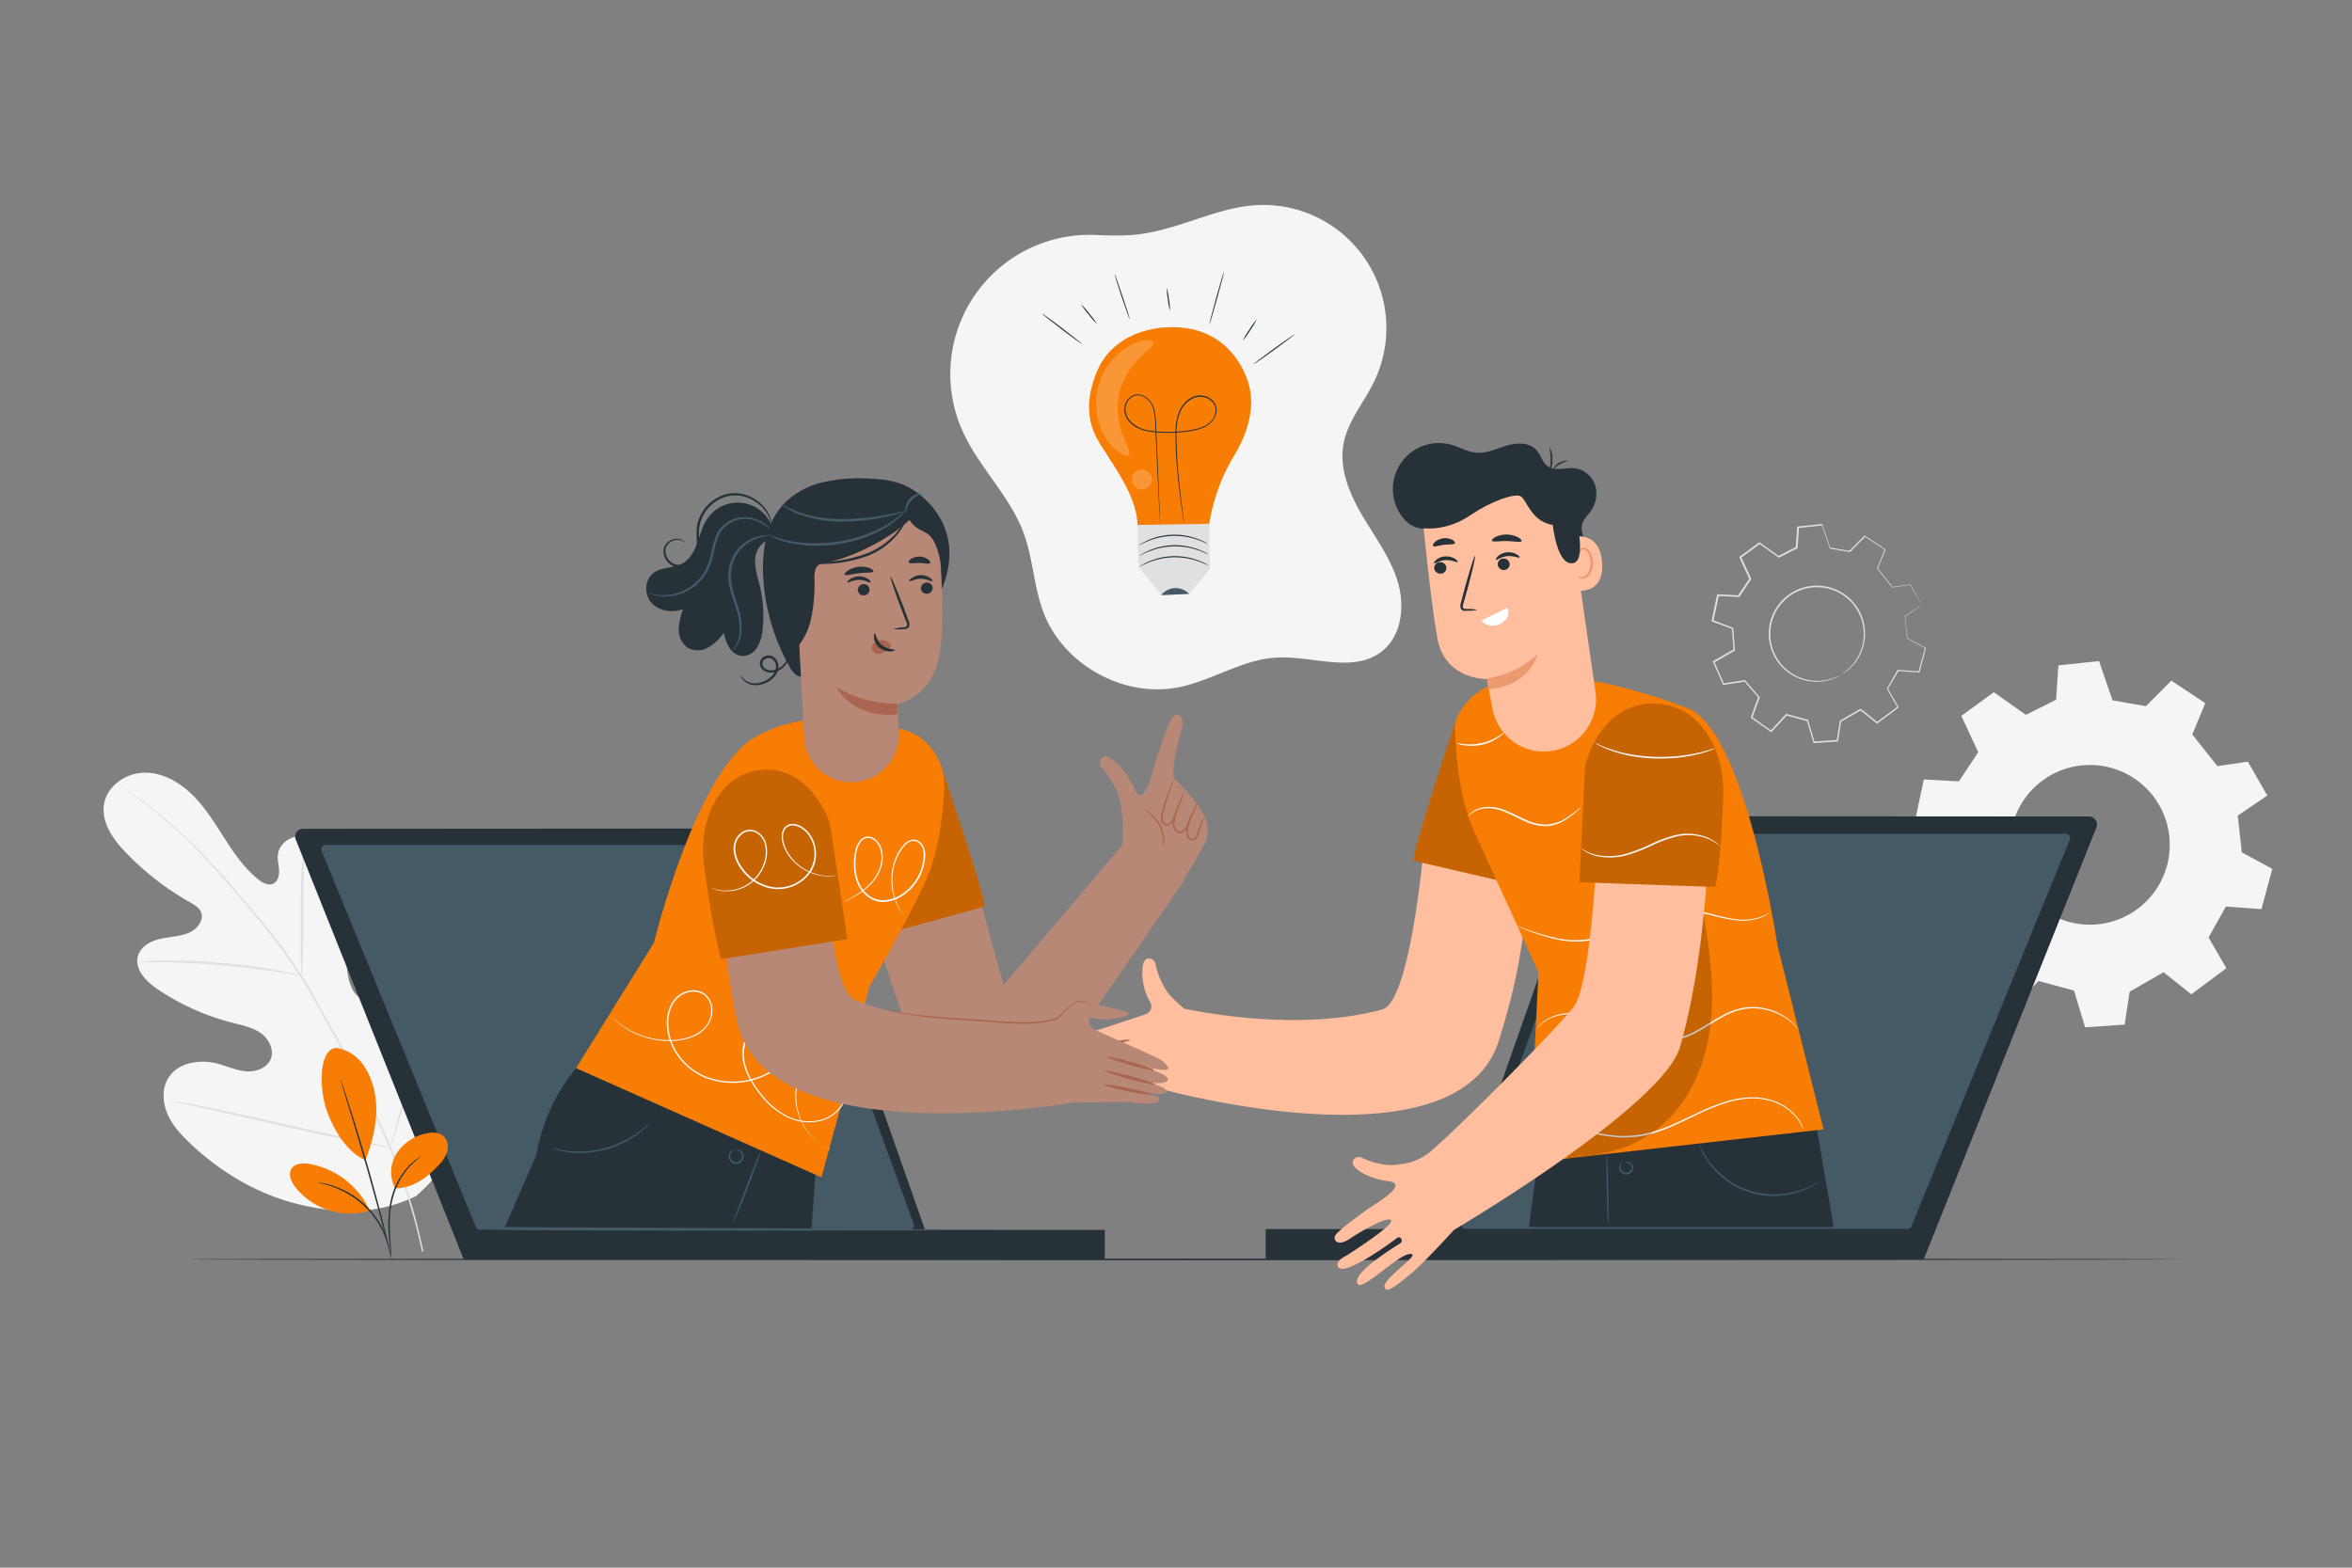 <svg xmlns="http://www.w3.org/2000/svg" viewBox="0 0 750 500"><rect x="0" y="0" width="750" height="500" fill="#808080" stroke="none"/><g id="freepik--background-complete--inject-64"><path d="M723,253.73l-6.21-10.81-9.71,1.43-8-10.08,4.13-10-10.83-7.19-8.09,8.15-10.65-1.86-4.31-12.53-12.95,1.37-.73,10.95L646,228l-10.21-7.23-10.36,7.55,5.38,11.59-6.16,9.29-11.19-.6-2.93,13.81,10.65,4.1.92,11.6-11,6.35,5.28,12,11.43-1.78,7.57,8.74-4,10.9,10.47,7.39,8.17-8.84,11.34,3.07,3.53,11.7,12.6-.85,1.62-10.51,10.81-6.2,8.84,7.05,11.18-8.33L704.27,299l5.51-9.87,11.34.83,3.47-12.85-9.73-5.26-1.29-11.71Zm-43.9,37.81a25.47,25.47,0,1,1,9.41-34.77A25.48,25.48,0,0,1,679.1,291.54Z" style="fill:#f5f5f5"></path><path d="M132.85,381.32c19.16-16.56,21.08-43.81,17.78-67.8-.55-4-.55-8.28-2.82-11.61s-7-5.27-10.41-3.21c-2.84,1.71-3.78,5.32-5.15,8.36a23.65,23.65,0,0,1-8.49,10c-2.43,1.59-5.51,2.73-8.18,1.6-3.66-1.56-4.56-6.3-5-10.3L108.47,286c-.39-4-.8-8.07-2.43-11.74s-4.75-6.9-8.66-7.57-8.38,2-8.78,6c-.17,1.67.34,3.32.4,5s-.52,3.59-2,4.21-3.26-.33-4.58-1.38c-4.54-3.61-7.87-8.52-11-13.42s-6.23-9.92-10.43-13.94-9.73-7-15.49-6.7-11.49,4.43-12.35,10.2,3,11.15,7.05,15.34a89.49,89.49,0,0,0,20.4,15.79c1.35.76,2.81,1.59,3.45,3,1.14,2.57-1.11,5.48-3.65,6.63-2.88,1.29-6.14,1.32-9.22,2s-6.31,2.41-7.18,5.47c-1.22,4.26,2.64,8.18,6.29,10.64a76.88,76.88,0,0,0,24,10.72c3,.77,6.24,1.4,8.82,3.22s4.38,5.26,3.24,8.22-4.72,4.25-7.86,4-6.06-1.64-9.11-2.44c-5.71-1.51-12.76-.4-15.79,4.71-2,3.36-1.74,7.72-.19,11.32s4.25,6.56,7.08,9.25c9.86,9.42,22,16.57,35.18,19.67s25.12,3.08,37.3-2.85" style="fill:#f5f5f5"></path><path d="M135,399.13a175.62,175.62,0,0,0-9.92-32.26,359.74,359.74,0,0,0-18.19-37.08q-2.67-4.8-5.27-9.47c-1.73-3.11-3.45-6.19-5.32-9.1a180.4,180.4,0,0,0-11.7-16.09c-4-4.94-7.92-9.49-11.64-13.71S65.67,273.34,62.29,270A144.31,144.31,0,0,0,45.13,255.2c-2.16-1.57-3.87-2.74-5-3.52-.56-.37-1-.66-1.34-.87a3.07,3.07,0,0,0-.46-.28,2.21,2.21,0,0,0,.42.34l1.3.93c1.14.82,2.82,2,5,3.64a151.4,151.4,0,0,1,17,14.9c3.35,3.39,6.88,7.27,10.58,11.49s7.62,8.79,11.57,13.73a181.82,181.82,0,0,1,11.62,16.06c1.85,2.89,3.56,5.95,5.3,9.06s3.48,6.28,5.26,9.47a368.13,368.13,0,0,1,18.2,37,178.78,178.78,0,0,1,10,32.1" style="fill:#e0e0e0"></path><path d="M96.08,311.22a7.92,7.92,0,0,0,.22-1.75c.1-1.12.18-2.76.26-4.78.15-4,.17-9.61.18-15.77s.1-11.72.32-15.74c.1-2,.2-3.64.28-4.77a7.55,7.55,0,0,0,0-1.75,8.25,8.25,0,0,0-.33,1.72c-.17,1.12-.35,2.75-.51,4.76-.36,4-.54,9.62-.54,15.78s0,11.56,0,15.76c0,1.9,0,3.5,0,4.78A8.5,8.5,0,0,0,96.08,311.22Z" style="fill:#e0e0e0"></path><path d="M43.72,306.91a9.72,9.72,0,0,0,2.08,0c1.33,0,3.25-.06,5.63,0,4.76,0,11.33.29,18.57.89s13.76,1.46,18.46,2.2c2.36.36,4.26.69,5.57.92a11.58,11.58,0,0,0,2,.29,9.93,9.93,0,0,0-2-.57c-1.3-.32-3.19-.74-5.54-1.16-4.7-.88-11.23-1.8-18.49-2.42a182.5,182.5,0,0,0-18.63-.68c-2.39,0-4.32.16-5.65.27A12.2,12.2,0,0,0,43.72,306.91Z" style="fill:#e0e0e0"></path><path d="M124.35,366a3,3,0,0,0,.29-.66c.18-.53.41-1.17.68-1.95.59-1.7,1.38-4.17,2.31-7.24,1.88-6.14,4.19-14.71,6.62-24.19s4.67-18.06,6.41-24.23c.86-3,1.56-5.47,2.08-7.3.23-.8.41-1.46.56-2a2.19,2.19,0,0,0,.14-.71,3.37,3.37,0,0,0-.28.67c-.19.53-.42,1.17-.69,1.95-.59,1.69-1.38,4.17-2.31,7.24-1.87,6.14-4.19,14.7-6.62,24.19s-4.67,18.06-6.41,24.23c-.85,3-1.56,5.47-2.08,7.3l-.55,2A3.07,3.07,0,0,0,124.35,366Z" style="fill:#e0e0e0"></path><path d="M53.82,351a2.35,2.35,0,0,0,.7.21l2.06.46,7.55,1.62c6.38,1.36,15.17,3.35,24.87,5.56s18.53,4.11,24.94,5.34c3.2.62,5.8,1.1,7.6,1.39l2.08.32a2.68,2.68,0,0,0,.73.06,3,3,0,0,0-.71-.21l-2-.46L114,363.71c-6.38-1.37-15.17-3.35-24.88-5.56S70.64,354,64.23,352.8c-3.2-.62-5.8-1.09-7.6-1.38l-2.08-.33A3.32,3.32,0,0,0,53.82,351Z" style="fill:#e0e0e0"></path><path d="M613,192.82l-3.69-6.42-5.78.85-4.77-6,2.46-6L594.79,171,590,175.86l-6.33-1.11-2.56-7.44-7.7.81-.44,6.51-5.73,2.92-6.07-4.3L555,177.73l3.2,6.9-3.66,5.52-6.66-.36L546.13,198l6.34,2.44.54,6.9-6.56,3.77,3.14,7.12,6.79-1.06,4.5,5.2-2.35,6.48,6.23,4.39,4.85-5.25,6.75,1.82,2.09,7,7.49-.51,1-6.25,6.42-3.68,5.26,4.19,6.65-5-3.36-5.86,3.27-5.86,6.74.49L614,206.7l-5.79-3.13-.77-7Zm-26.1,22.48a15.14,15.14,0,1,1,5.59-20.67A15.14,15.14,0,0,1,586.91,215.3Z" style="fill:none"></path><path d="M586.91,215.3a26.09,26.09,0,0,0,2.9-2.32,14.42,14.42,0,0,0,2.61-3.45A14.94,14.94,0,0,0,589,190.8a13.93,13.93,0,0,0-3.64-2.26,14.08,14.08,0,0,0-4.31-1.15,14.82,14.82,0,0,0-15.26,8.76,15,15,0,0,0-1.07,8.59,15,15,0,0,0,3.33,7.12,15.06,15.06,0,0,0,11.11,5.29,14.43,14.43,0,0,0,4.3-.51,23.72,23.72,0,0,0,3.47-1.34s-.06.06-.2.14l-.64.35a6.27,6.27,0,0,1-1.06.5,10.41,10.41,0,0,1-1.51.54,14.17,14.17,0,0,1-4.36.61,15.24,15.24,0,0,1-11.44-5.3,15.38,15.38,0,0,1-3.47-7.32,14.5,14.5,0,0,1-.13-4.42,14.23,14.23,0,0,1,1.2-4.45,15.28,15.28,0,0,1,15.79-9.06,15.39,15.39,0,0,1,8.2,3.54,15.4,15.4,0,0,1,4.58,6.69,15.35,15.35,0,0,1-1.19,12.55,14,14,0,0,1-2.73,3.45,9.6,9.6,0,0,1-1.23,1,5.77,5.77,0,0,1-1,.66l-.62.37C587,215.27,586.92,215.31,586.91,215.3Z" style="fill:#e0e0e0"></path><path d="M613,192.82l-.34.25-1,.73-4.17,2.88,0-.08c.22,1.89.49,4.23.8,7l-.06-.09,5.8,3.12.09,0,0,.1c-.61,2.3-1.3,4.88-2,7.64l0,.13h-.12l-6.74-.48.16-.09L602,219.8v-.18c1.05,1.81,2.19,3.8,3.37,5.85l.09.15-.14.1-6.64,5-.12.09-.13-.1-5.26-4.19.24,0-6.42,3.7.11-.16c-.29,1.93-.62,4.07-1,6.25l0,.18H586l-7.49.52h-.19l-.06-.18-2.1-7,.17.17-6.74-1.82.25-.07-4.86,5.25-.15.17-.18-.13-6.23-4.39-.16-.12.07-.18c.74-2,1.54-4.25,2.35-6.48l.05.26-4.5-5.2.23.09-6.79,1.06-.2,0-.08-.19c-1-2.25-2.07-4.68-3.14-7.11l-.1-.22.21-.12.14-.08c2.15-1.23,4.3-2.46,6.42-3.69l-.13.25q-.27-3.48-.54-6.9l.17.22L546,198.24l-.2-.08,0-.21q.89-4.15,1.74-8.21l0-.21h.22l6.65.35-.22.12,3.67-5.52,0,.24c-1.09-2.34-2.15-4.63-3.2-6.9l-.08-.18.16-.11,6.16-4.48.14-.1.14.09,6.06,4.31-.23,0,5.73-2.91-.12.19c.15-2.24.3-4.4.44-6.52l0-.18.18,0,7.69-.8.17,0,0,.16,2.56,7.45-.15-.13,6.33,1.12-.17,0,4.82-4.83.1-.1.12.07,6.43,4.29.1.07,0,.12c-.93,2.24-1.73,4.16-2.47,6l0-.14,4.75,6-.1,0,5.78-.82h.05l0,.05,2.75,4.89.66,1.19c.15.26.21.38.21.38s-.09-.13-.25-.39-.39-.67-.7-1.18l-2.81-4.81.08,0-5.77.87h-.06l0-.05-4.79-6,0-.06,0-.08c.74-1.79,1.52-3.72,2.44-6l.06.18-6.45-4.25.21,0c-1.5,1.53-3.07,3.12-4.8,4.86l-.06.07-.1,0L583.62,175l-.11,0,0-.11c-.83-2.38-1.68-4.85-2.58-7.45l.22.14-7.7.82.2-.2c-.14,2.12-.28,4.28-.43,6.52v.12l-.11.06-5.73,2.92-.13.06-.11-.08L561,173.44h.28l-6.15,4.49.08-.3,3.2,6.89.06.13-.08.11-3.66,5.53-.08.12h-.14l-6.66-.35.26-.2q-.86,4.05-1.73,8.21l-.16-.3,6.33,2.44.15.06,0,.16q.27,3.42.54,6.9l0,.16-.15.09-6.42,3.68-.14.09.11-.33,3.13,7.11-.27-.15,6.79-1.05.14,0,.1.1c1.55,1.79,3.08,3.57,4.5,5.2l.1.12,0,.14c-.82,2.23-1.62,4.44-2.36,6.47l-.09-.29,6.22,4.4-.33,0,4.86-5.25.1-.11.15,0,6.74,1.83.13,0,0,.13c.72,2.42,1.44,4.8,2.09,7l-.24-.17,7.49-.5-.21.2c.34-2.18.67-4.32,1-6.25l0-.11.09-.05,6.43-3.68.12-.07.12.09,5.25,4.2h-.25l6.65-4.94,0,.25c-1.18-2-2.32-4-3.35-5.86l-.05-.09.05-.09,3.28-5.86.06-.09h.1l6.74.51-.16.11c.75-2.76,1.46-5.33,2.09-7.63l.06.15-5.77-3.15,0,0v-.06l-.74-7v-.05l0,0,4.19-2.78,1.08-.71Z" style="fill:#e0e0e0"></path></g><g id="freepik--Floor--inject-64"><path d="M695.4,401.67c0,.15-142.45.26-318.13.26s-318.16-.11-318.16-.26,142.42-.26,318.16-.26S695.4,401.53,695.4,401.67Z" style="fill:#263238"></path></g><g id="freepik--character-2--inject-64"><path d="M668.51,263.89l-55,137.57H459L508.1,262a2.53,2.53,0,0,1,2.38-1.69l155.68.1A2.53,2.53,0,0,1,668.51,263.89Z" style="fill:#263238"></path><path d="M660,267.86,609.51,391.11a1.44,1.44,0,0,1-1.34.89H467.48a1.41,1.41,0,0,1-1.36-1.88l44.77-123.25a1.43,1.43,0,0,1,1.35-.94H658.7A1.41,1.41,0,0,1,660,267.86Z" style="fill:#455a64"></path><polygon points="613.48 401.68 612.11 401.68 403.58 401.68 403.58 392 607.78 392 613.48 401.68" style="fill:#263238"></polygon><path d="M454.11,269.23s-4.23,50.28-13.34,52.73c-24.8,6.66-53.17,1.73-63.13-.23-1.12-1-2.41-2.12-3.87-3.56a15.52,15.52,0,0,1-3-4.3,24.14,24.14,0,0,1-2.27-6.19c-.24-2-2.75-2.7-3.64-1.09s-1.26,7.76,2.08,13.36a2.64,2.64,0,0,1-1.82,3.58c-4.21,1.56-19.05,6.17-21.45,7.3-2.13,1-4.19,2.82-1.95,3.19s14.5-1.4,14.5-1.4-16.11,2-15.71,4.32c.27,1.61,4.61,2.38,15.13,0,0,0-13.26,1.73-14.64,3.12-3.13,3.14,12.84,1.21,12.84,1.21-11.18,1.45-11.06.87-11.18,2.4-.09,1.15,2.44,1.61,8.58,1.68,5,.06,10.12,1.12,17.7,1.63h0s95.85,27.11,109-15.07c7.11-22.74,7.15-31.39,9.61-46.29" style="fill:#ffbe9d"></path><path d="M360.55,340.56c0,.28-3.37.87-7.62,1.31s-7.71.58-7.72.29,3.39-.87,7.62-1.31S360.51,340.28,360.55,340.56Z" style="fill:#a36957"></path><path d="M360.45,336.21c0,.28-3.56,1.11-8,1.85s-8.16,1.12-8.21.85,3.55-1.11,8-1.86S360.4,335.93,360.45,336.21Z" style="fill:#a36957"></path><path d="M360.31,331.69c.05.28-3.34,1.12-7.57,1.88s-7.71,1.15-7.76.88,3.34-1.13,7.57-1.89S360.26,331.41,360.31,331.69Z" style="fill:#a36957"></path><polygon points="578.5 355.05 584.73 391.34 487.54 391.34 491.26 363.14 578.5 355.05" style="fill:#263238"></polygon><path d="M464,230.41s-14.13,42.43-13.22,44.12l31.09,7.21Z" style="fill:#F77D04"></path><path d="M464,230.41s-14.13,42.43-13.22,44.12l31.09,7.21Z" style="opacity:0.2"></path><path d="M490.59,310.11l-3,60.73,93.89-10.63-14.69-58.7s-10.1-68.06-28.51-75.6a174.86,174.86,0,0,0-19.53-6.29,90,90,0,0,0-36.1-2.68l-1.89.25A20.15,20.15,0,0,0,464,230.41s-.33,20.9,6.09,34.74Z" style="fill:#F77D04"></path><path d="M512.82,390.19c-.14,0-.35-4.93-.46-11s-.09-11,0-11,.36,4.94.47,11S513,390.19,512.82,390.19Z" style="fill:#455a64"></path><path d="M518,370.91s.1-.16.41-.27a1.85,1.85,0,0,1,2.35,1.84,2.18,2.18,0,0,1-1.45,2,2.34,2.34,0,0,1-2.36-.66,2.27,2.27,0,0,1-.57-1.9c.21-1.16.92-1.55.93-1.49a4,4,0,0,0-.56,1.53,1.91,1.91,0,0,0,2.4,2,1.76,1.76,0,0,0,1.14-1.49,1.46,1.46,0,0,0-.73-1.36A2.12,2.12,0,0,0,518,370.91Z" style="fill:#455a64"></path><path d="M580.05,376.85a2,2,0,0,1-.38.29,12.12,12.12,0,0,1-1.13.75A23.4,23.4,0,0,1,574,380a25.52,25.52,0,0,1-29.35-9.47,23.31,23.31,0,0,1-2.44-4.35c-.25-.54-.38-1-.49-1.27s-.14-.45-.12-.46.29.59.79,1.64a27.06,27.06,0,0,0,7.64,9.46,25,25,0,0,0,16.67,5.38,26.6,26.6,0,0,0,7.19-1.28,26.3,26.3,0,0,0,4.54-1.94A14.76,14.76,0,0,1,580.05,376.85Z" style="fill:#455a64"></path><path d="M504.24,257.4a8.79,8.79,0,0,1-1.12,1.09,30.32,30.32,0,0,1-3.35,2.63,13.51,13.51,0,0,1-5.9,2.33,15.31,15.31,0,0,1-7.6-1.53c-2.53-1.11-4.8-2.4-7-3.2a12.61,12.61,0,0,0-6.08-.86,8.09,8.09,0,0,0-3.85,1.49c-.78.6-1.11,1.06-1.15,1a1.24,1.24,0,0,1,.22-.34,5.4,5.4,0,0,1,.81-.84,7.84,7.84,0,0,1,3.92-1.69,12.68,12.68,0,0,1,6.29.77c2.27.79,4.56,2.08,7.05,3.17a15,15,0,0,0,7.35,1.53,13.32,13.32,0,0,0,5.75-2.16,39,39,0,0,0,3.42-2.48A10,10,0,0,1,504.24,257.4Z" style="fill:#fafafa"></path><path d="M479.61,233.65a6.52,6.52,0,0,1-1.8,1.59,15.29,15.29,0,0,1-11.13,2.43,6.41,6.41,0,0,1-2.3-.7c0-.08.91.17,2.35.34a17.28,17.28,0,0,0,10.88-2.38C478.86,234.18,479.55,233.58,479.61,233.65Z" style="fill:#fafafa"></path><path d="M564.5,290.86a5.86,5.86,0,0,1-.65.55,11,11,0,0,1-2.15,1.2,17.69,17.69,0,0,1-8.93.81,56.34,56.34,0,0,1-6.1-1.26,48.5,48.5,0,0,0-7-1.35,24.75,24.75,0,0,0-7.74.56,49.37,49.37,0,0,0-8,2.66c-5.33,2.21-10.37,4.62-15.35,5.65a29,29,0,0,1-13.31-.34,68.68,68.68,0,0,1-8.57-2.75l-2.28-.91a5.46,5.46,0,0,1-.77-.35,5.17,5.17,0,0,1,.81.25l2.31.82a76.57,76.57,0,0,0,8.58,2.58,29.12,29.12,0,0,0,13.13.23c4.9-1,9.9-3.44,15.25-5.67a49.09,49.09,0,0,1,8.06-2.67,25.11,25.11,0,0,1,7.9-.54,48.13,48.13,0,0,1,7,1.41,60.14,60.14,0,0,0,6,1.32,17.91,17.91,0,0,0,8.81-.64A14.27,14.27,0,0,0,564.5,290.86Z" style="fill:#fafafa"></path><path d="M490.09,328s0-.07.13-.19l.43-.55a10.79,10.79,0,0,1,2-1.74,13.55,13.55,0,0,1,3.81-1.78,18,18,0,0,1,5.53-.68c4.18.06,8.89,1.79,13.83,4a77.62,77.62,0,0,0,7.89,3.12,23.81,23.81,0,0,0,8.9,1.25,21.17,21.17,0,0,0,8.5-2.82c2.59-1.4,4.95-3,7.34-4.31a24.8,24.8,0,0,1,7.22-2.82,18.67,18.67,0,0,1,15.46,4.25,13.71,13.71,0,0,1,2.41,2.64.72.72,0,0,1-.17-.17c-.13-.13-.28-.3-.46-.5a8.07,8.07,0,0,0-.78-.8,12,12,0,0,0-1.13-1,19,19,0,0,0-8.65-4,18.54,18.54,0,0,0-6.6,0,24.21,24.21,0,0,0-7.06,2.81c-2.37,1.31-4.72,2.92-7.33,4.34a21.53,21.53,0,0,1-8.71,2.89,24.44,24.44,0,0,1-9.09-1.28,78.43,78.43,0,0,1-7.93-3.17c-4.92-2.22-9.56-3.95-13.66-4.07a18.18,18.18,0,0,0-5.43.6,13.45,13.45,0,0,0-3.77,1.67A13.75,13.75,0,0,0,490.09,328Z" style="fill:#fafafa"></path><path d="M574.89,360.08a16.92,16.92,0,0,0-1.77-3.23,16,16,0,0,0-8.14-5.58,19.44,19.44,0,0,0-6.82-.91,30.33,30.33,0,0,0-7.81,1.41,62.93,62.93,0,0,0-8.2,3.26c-2.78,1.29-5.62,2.74-8.62,4.05a46.82,46.82,0,0,1-9,3.05,34.21,34.21,0,0,1-8.88.58A51.73,51.73,0,0,1,501,359.3c-4-1.51-7.14-3-9.31-4l-2.47-1.2-.64-.33-.21-.13a.77.77,0,0,1,.24.08l.65.28,2.52,1.12c2.18,1,5.34,2.37,9.35,3.84a52.49,52.49,0,0,0,14.53,3.27,33.56,33.56,0,0,0,8.74-.6,46.54,46.54,0,0,0,9-3c3-1.3,5.82-2.74,8.62-4a62.64,62.64,0,0,1,8.27-3.26,30.26,30.26,0,0,1,7.93-1.38,19.85,19.85,0,0,1,7,1,16,16,0,0,1,8.19,5.81,12.34,12.34,0,0,1,1.31,2.43c.09.28.17.5.23.68A1,1,0,0,1,574.89,360.08Z" style="fill:#fafafa"></path><g style="opacity:0.2"><path d="M503.33,368.83c9.53-.38,19.07-3.56,26.36-9.71,10-8.42,14.91-21.64,16-34.66s-1.23-26-3.54-38.9a176.24,176.24,0,0,0-21.57,40.5c-3.54,9.44-6.65,19.75-14.49,26.08-2.8,2.26-6.14,3.95-8.33,6.8s-2.66,7.55.25,9.67l2.58.84"></path></g><path d="M434.47,369.33a22.56,22.56,0,0,0,6,1.93,14.85,14.85,0,0,0,5,.22c.78-.1,1.51-.21,2.21-.32a17.49,17.49,0,0,0,8.69-4.07c10.83-9.41,40.15-39.15,45.38-45.88,6.3-8.09,8.07-61.57,8.07-61.57L545,265.4s-.63,38.54-9.28,68.53c-5.51,19.07-72,58.3-72.08,58.34-4.93,5.4-10.47,11.25-13.88,14.1-7.09,5.94-7.63,5.32-8.18,4.37-1.48-2.53,12.07-10.92,8.11-10.81s-15.38,12.19-16.82,9.48c-1.88-3.54,12.48-12.06,13.64-12.87s0-2.52-1-1.73c-1.45,1.13-17,12.66-18.86,9.21-1-1.92,2.57-3.47,2.57-3.47s15.33-9.71,14.39-11.31-10.14,3.77-13.12,5.81-5.08,1.44-4.9-.6c.13-1.39,9.08-7.86,12.07-9.81s11.26-7.15,5.09-7.9-10.62-3.67-11.28-5.29S432.82,368.31,434.47,369.33Z" style="fill:#ffbe9d"></path><path d="M523.07,224.79a20.15,20.15,0,0,1,18.49,5.69c4.1,4.27,8.22,11.42,7.87,22.75-.69,22.11-2.43,29.65-2.43,29.65l-43.35-1.5,1.7-37.15S508.7,227.82,523.07,224.79Z" style="fill:#F77D04"></path><path d="M523.07,224.79a20.15,20.15,0,0,1,18.49,5.69c4.1,4.27,8.28,12,7.93,23.31-.68,22.11-2.49,29.09-2.49,29.09l-43.35-1.5,1.76-36.58S508.7,227.82,523.07,224.79Z" style="opacity:0.2"></path><path d="M548.64,270c0,.05-.5-.44-1.46-1.12a14.28,14.28,0,0,0-4.55-2,17.56,17.56,0,0,0-7.35-.25,41,41,0,0,0-8.57,3.05,51.52,51.52,0,0,1-8.63,3.25,20.66,20.66,0,0,1-7.52.36,13.4,13.4,0,0,1-4.82-1.6,8.36,8.36,0,0,1-1.14-.79,1.9,1.9,0,0,1-.36-.32c0-.05.54.38,1.59.93a14.68,14.68,0,0,0,4.78,1.42,20.94,20.94,0,0,0,7.36-.47,53.09,53.09,0,0,0,8.53-3.26,40.8,40.8,0,0,1,8.7-3.05,17.51,17.51,0,0,1,7.52.38,13.45,13.45,0,0,1,4.57,2.21,8.14,8.14,0,0,1,1,.93A2.28,2.28,0,0,1,548.64,270Z" style="fill:#fafafa"></path><path d="M546.87,238.7a9.52,9.52,0,0,1-1.43.61c-.46.19-1,.38-1.72.59s-1.45.45-2.32.64a47.85,47.85,0,0,1-6.18,1.09,61,61,0,0,1-7.69.28,54.43,54.43,0,0,1-7.64-.84,40.38,40.38,0,0,1-6.06-1.64,20,20,0,0,1-2.24-.9,14.06,14.06,0,0,1-1.64-.8,7.61,7.61,0,0,1-1.33-.8,9.68,9.68,0,0,1,1.42.62,15.84,15.84,0,0,0,1.66.71,21.85,21.85,0,0,0,2.25.82,44.33,44.33,0,0,0,6,1.52,58.7,58.7,0,0,0,7.57.79,64.23,64.23,0,0,0,7.62-.24,53.06,53.06,0,0,0,6.14-1c.88-.17,1.65-.37,2.33-.56s1.27-.34,1.74-.5A8.24,8.24,0,0,1,546.87,238.7Z" style="fill:#fafafa"></path><path d="M500.2,176.68a3,3,0,0,0,4.65,2.81c1.78-1.28,1.6-4,.89-6s-1.79-4.22-1.21-6.33c.45-1.61,1.78-2.8,2.75-4.16a9.47,9.47,0,0,0,1.35-8.32,8,8,0,0,0-6.36-5.32c-2.95-.34-6.31,1.07-8.73-.65-1.76-1.24-2.24-3.66-3.7-5.25-2.26-2.46-6.21-2.29-9.42-1.33s-6.37,2.54-9.71,2.24c-2.78-.24-5.28-1.77-8-2.53A14.65,14.65,0,0,0,447,164.63a9.33,9.33,0,0,0,5.19,3.74" style="fill:#263238"></path><path d="M495.3,239.42h0a16.64,16.64,0,0,1-19.36-13.32c-1-5.15-1.76-9.5-1.76-9.5s-13.39.2-15.78-12.82-5.06-41.62-5.06-41.62l-.17-1.73c14-9.07,32-8.42,46.76-.61l.44,2.69,8.47,58.68A16.64,16.64,0,0,1,495.3,239.42Z" style="fill:#ffbe9d"></path><path d="M480.68,193.88l-8.37,4.06a5,5,0,0,0,6.19,1C482.16,196.82,480.68,193.88,480.68,193.88Z" style="fill:#fff"></path><path d="M474.12,216.42a30.86,30.86,0,0,0,16.19-7.73s-2.42,10.07-15.64,11.11Z" style="fill:#eb996e"></path><path d="M501,171.29c.27-.14,9.6-2.38,9.91,8.88s-11.17,7.85-11.2,7.53S501,171.29,501,171.29Z" style="fill:#ffbe9d"></path><path d="M503.09,183.65c.05,0,.2.13.54.28a2,2,0,0,0,1.47,0c1.17-.47,2.12-2.39,2.12-4.42a6.59,6.59,0,0,0-.62-2.8,2.28,2.28,0,0,0-1.52-1.46,1,1,0,0,0-1.14.57c-.15.32-.07.54-.13.56s-.25-.18-.17-.65a1.3,1.3,0,0,1,.43-.72,1.47,1.47,0,0,1,1.07-.31,2.74,2.74,0,0,1,2.1,1.69,6.7,6.7,0,0,1,.77,3.12c0,2.27-1.12,4.43-2.73,4.94a2.07,2.07,0,0,1-1.8-.25C503.12,183.92,503.05,183.67,503.09,183.65Z" style="fill:#eb996e"></path><path d="M451.08,168s8.43,2.74,18-3.8c6.29-4.3,13.94-7,15.86-5.9s3.24,8,10.21,9.14c0,0,1.35,13.34,6.58,12.14s-.89-21.3-.89-21.3l-13.31-7.08-14.5-.73-15.35,3.87-8.12,6.58Z" style="fill:#263238"></path><path d="M500.28,147a9.07,9.07,0,0,0-5.15,2.9,4.83,4.83,0,0,1,5.15-2.9Z" style="fill:#263238"></path><path d="M494.12,142.57a8.66,8.66,0,0,1,.9,4.12,8.33,8.33,0,0,1-.5,3,2.61,2.61,0,0,1-.61,1.09,21.36,21.36,0,0,0,.59-4.06C494.46,144.44,494,142.61,494.12,142.57Z" style="fill:#263238"></path><path d="M457.34,181.12a1.93,1.93,0,0,0,2,1.84,1.84,1.84,0,0,0,1.88-1.83,1.91,1.91,0,0,0-1.94-1.83A1.83,1.83,0,0,0,457.34,181.12Z" style="fill:#263238"></path><path d="M457.29,179.65c.25.24,1.64-.91,3.7-1s3.62.86,3.83.59c.1-.11-.16-.55-.84-1a5.28,5.28,0,0,0-3.08-.78,5,5,0,0,0-2.93,1.11C457.36,179.08,457.17,179.54,457.29,179.65Z" style="fill:#263238"></path><path d="M477.6,180.06a1.91,1.91,0,0,0,2,1.74,1.83,1.83,0,0,0,1.8-1.91,1.91,1.91,0,0,0-2-1.74A1.82,1.82,0,0,0,477.6,180.06Z" style="fill:#263238"></path><path d="M477,178.57c.26.22,1.6-1,3.65-1.18s3.66.68,3.86.41-.19-.55-.89-1a5.28,5.28,0,0,0-3.12-.64,5.11,5.11,0,0,0-2.87,1.25C477.08,178,476.9,178.47,477,178.57Z" style="fill:#263238"></path><path d="M471.07,194.5a13.55,13.55,0,0,0-3.39-.27c-.53,0-1-.06-1.16-.41a2.73,2.73,0,0,1,.2-1.59c.37-1.31.76-2.69,1.16-4.14,1.6-5.88,2.7-10.7,2.46-10.77S468.62,182,467,187.87c-.38,1.45-.75,2.83-1.09,4.16a3,3,0,0,0-.07,2.08,1.35,1.35,0,0,0,.93.68,3.56,3.56,0,0,0,.9,0A13.1,13.1,0,0,0,471.07,194.5Z" style="fill:#263238"></path><path d="M475.76,172.44c.26.54,2.28.08,4.71.13s4.45.53,4.72,0c.12-.25-.27-.74-1.11-1.2a8.18,8.18,0,0,0-7.18-.1C476.05,171.71,475.65,172.19,475.76,172.44Z" style="fill:#263238"></path><path d="M457,174.14c.41.43,1.77-.19,3.47-.38s3.17,0,3.45-.51c.12-.25-.15-.7-.82-1.08a5.09,5.09,0,0,0-5.58.72C457,173.43,456.83,173.93,457,174.14Z" style="fill:#263238"></path></g><g id="freepik--character-1--inject-64"><path d="M94.29,267.69l53.59,134H298.3l-47.79-135.8a2.45,2.45,0,0,0-2.32-1.65l-151.62.1A2.46,2.46,0,0,0,94.29,267.69Z" style="fill:#263238"></path><path d="M102.54,271.35l49.21,120a1.4,1.4,0,0,0,1.3.86h137a1.38,1.38,0,0,0,1.32-1.83l-43.6-120a1.41,1.41,0,0,0-1.32-.91H103.84A1.37,1.37,0,0,0,102.54,271.35Z" style="fill:#455a64"></path><polygon points="147.88 401.68 149.22 401.68 352.3 401.68 352.3 392.25 153.44 392.25 147.88 401.68" style="fill:#263238"></polygon><path d="M383,271.18s3.75-4.87,1.22-10.48-9.34-12-9.34-12c-2-.51.64-11.81,1.79-15.56s-.14-5.78-2.19-5c-1.39.56-5.18,11.93-6.23,15.65-.57,2-1.64,6-2.94,8.22-1.08,1.81-2.32,2.38-3.57-.46-2.75-6.26-7.17-10.06-9-10.27s-2.79,2.39-1.22,3.81a25.27,25.27,0,0,1,3.89,5.68,16.54,16.54,0,0,1,1.84,5.21c.27,1.58.46,3,.61,4.26a40.5,40.5,0,0,1-.08,9.45L320,314.19l-8.22-30.13-.76-2.32L278.6,293.8c-1,.25,7,23.85,12,38.51a26.59,26.59,0,0,0,15.09,16h0a26.61,26.61,0,0,0,31.62-9l40.33-58.55-.87-.59.82.37Z" style="fill:#b78876"></path><path d="M377.94,251.61a4.75,4.75,0,0,1-.32,1.1l-1.07,2.93L374.92,260a8.7,8.7,0,0,1-1.23,2.51,2.32,2.32,0,0,1-1.39.79,1.71,1.71,0,0,1-1.55-.62,2.56,2.56,0,0,1-.58-1.52,5.61,5.61,0,0,1,.17-1.5c.23-.93.47-1.81.71-2.65.49-1.68,1-3.16,1.47-4.39s.89-2.22,1.2-2.89a4.29,4.29,0,0,1,.54-1,5.74,5.74,0,0,1-.35,1.09c-.25.69-.62,1.69-1,2.93s-.9,2.73-1.36,4.4c-.23.84-.46,1.72-.67,2.63a2.85,2.85,0,0,0,.31,2.57,1.2,1.2,0,0,0,1.08.45,1.87,1.87,0,0,0,1.08-.61,8.51,8.51,0,0,0,1.16-2.36l1.74-4.28,1.22-2.87A5.72,5.72,0,0,1,377.94,251.61Z" style="fill:#aa6550"></path><path d="M381.76,256a3.57,3.57,0,0,1-.28,1c-.21.61-.54,1.48-1,2.56s-.9,2.36-1.48,3.78a4.16,4.16,0,0,1-1.5,2,2.28,2.28,0,0,1-1.34.4,2,2,0,0,1-1.33-.6,3.17,3.17,0,0,1-.82-2.58,13.12,13.12,0,0,1,.49-2.39,30.33,30.33,0,0,1,1.34-3.85c.45-1.06.87-1.9,1.17-2.48a3.8,3.8,0,0,1,.52-.86c.08,0-.53,1.33-1.35,3.48a36.75,36.75,0,0,0-1.22,3.84,14.18,14.18,0,0,0-.44,2.3,2.7,2.7,0,0,0,.67,2.17,1.57,1.57,0,0,0,2,.14,3.77,3.77,0,0,0,1.33-1.76l1.58-3.73c.45-1.06.83-1.91,1.1-2.5A3.85,3.85,0,0,1,381.76,256Z" style="fill:#aa6550"></path><path d="M383.86,260.45a15.41,15.41,0,0,1-.76,2.85c-.27.88-.57,1.9-1,3.05a2.67,2.67,0,0,1-1.27,1.58,1.48,1.48,0,0,1-1.17,0,1.89,1.89,0,0,1-.9-.75,3.51,3.51,0,0,1-.4-2.11,12.26,12.26,0,0,1,1.31-5,10.88,10.88,0,0,1,1.17-1.83c.32-.4.53-.6.56-.58s-.66.93-1.4,2.57a13.91,13.91,0,0,0-.93,3,13.14,13.14,0,0,0-.2,1.83,3.23,3.23,0,0,0,.33,1.81,1.12,1.12,0,0,0,1.42.52,2.2,2.2,0,0,0,1-1.28c.38-1.09.74-2.09,1.07-3A17.12,17.12,0,0,1,383.86,260.45Z" style="fill:#aa6550"></path><path d="M371,270.1c-.09,0,0-.79-.1-2a12.58,12.58,0,0,0-4.25-8.44c-.94-.82-1.62-1.21-1.58-1.28a4.75,4.75,0,0,1,1.81,1,11.3,11.3,0,0,1,4.39,8.7A4.94,4.94,0,0,1,371,270.1Z" style="fill:#aa6550"></path><path d="M161,391.35l97.78.5L260,374.6l-76.28-33.94A59.15,59.15,0,0,0,171,368.49l-10,22.86" style="fill:#263238"></path><path d="M207.17,358.15a6,6,0,0,1-.88,1,12.36,12.36,0,0,1-1.14,1.08,18.5,18.5,0,0,1-1.6,1.32,20.11,20.11,0,0,1-2.07,1.43,27.72,27.72,0,0,1-2.51,1.43,30.57,30.57,0,0,1-12.76,3.27,27.39,27.39,0,0,1-2.89,0,22.13,22.13,0,0,1-2.5-.26,17.3,17.3,0,0,1-2-.39,10.58,10.58,0,0,1-1.52-.4,5.44,5.44,0,0,1-1.25-.45c0-.11,1.83.5,4.86.88.75.08,1.58.18,2.47.19s1.85,0,2.85,0A32.42,32.42,0,0,0,198.76,364c.89-.46,1.74-.88,2.5-1.36a24.79,24.79,0,0,0,2.07-1.37C205.8,359.47,207.09,358.07,207.17,358.15Z" style="fill:#455a64"></path><path d="M233.76,389.9a27.5,27.5,0,0,1,1.18-3.32c.83-2.16,1.87-4.91,3-7.94s2.24-5.76,3.09-7.92a23.6,23.6,0,0,1,1.4-3.24,22.7,22.7,0,0,1-1.06,3.37c-.72,2-1.75,4.87-2.94,8s-2.32,5.89-3.18,7.89c-.43,1-.79,1.8-1.06,2.35A3.47,3.47,0,0,1,233.76,389.9Z" style="fill:#455a64"></path><path d="M234.31,366.68a2.84,2.84,0,0,0-1.31,1.25,1.85,1.85,0,0,0,.09,1.79,1.9,1.9,0,0,0,3.51-.55,1.85,1.85,0,0,0-.46-1.73,3,3,0,0,0-1.62-.8s.18-.1.53-.08a2.26,2.26,0,0,1,1.35.62,2.18,2.18,0,0,1,.66,2.11,2.35,2.35,0,0,1-4.38.68,2.17,2.17,0,0,1,0-2.21,2.26,2.26,0,0,1,1.09-1C234.1,366.63,234.3,366.65,234.31,366.68Z" style="fill:#455a64"></path><path d="M300.44,245.39s14.3,42.06,13.49,43.78L285,297.1Z" style="fill:#F77D04"></path><path d="M300.44,245.39s14.3,42.06,13.49,43.78L285,297.1Z" style="opacity:0.2"></path><path d="M277,315.08l-9.13,38.73-5.93,21.67-78.25-34.82,24.84-40s13.6-55.63,32.79-65.91c13.95-7.48,25.8-4.88,27.57-4.88l16.67,2.31c.37.05.73.11,1.09.18,8.89,1.75,14.92,10.06,14.46,19.1-.36,7.24-1.57,19.49-5.56,28.65C290.2,292.42,277,315.08,277,315.08Z" style="fill:#F77D04"></path><path d="M264.84,366.79l-.57-.26a14.57,14.57,0,0,1-1.62-.88,19,19,0,0,1-5.18-4.78,19.19,19.19,0,0,1-3.84-10.4,14,14,0,0,1,1.33-6.86,10,10,0,0,1,2.28-3.1,7.36,7.36,0,0,1,3.64-1.79,8.55,8.55,0,0,1,9.37,7.67,9.5,9.5,0,0,1-.86,4.73,11.54,11.54,0,0,1-7.54,6.35,15.76,15.76,0,0,1-10.5-1,24.35,24.35,0,0,1-8.68-7,37.16,37.16,0,0,1-3.3-4.75,20.11,20.11,0,0,1-2.26-5.47,13.06,13.06,0,0,1-.07-6,9.71,9.71,0,0,1,3.13-5.27,8,8,0,0,1,6-1.74,6.48,6.48,0,0,1,3,1.13,6.34,6.34,0,0,1,2,2.5,8.5,8.5,0,0,1,.11,6.29,11.25,11.25,0,0,1-3.83,4.9,24.22,24.22,0,0,1-22.8,2.59,20.37,20.37,0,0,1-8.63-7,18.21,18.21,0,0,1-3.39-10,13.77,13.77,0,0,1,.82-5.07,9.35,9.35,0,0,1,2.87-4.06,7.9,7.9,0,0,1,4.5-1.67,6,6,0,0,1,4.37,1.51,6.36,6.36,0,0,1,1.92,4,8.44,8.44,0,0,1-.62,4.21,10.15,10.15,0,0,1-5.77,5.19,19.5,19.5,0,0,1-6.88,1.26,26.28,26.28,0,0,1-10.92-2.22,25.4,25.4,0,0,1-6-3.7c-.63-.52-1.08-.94-1.37-1.23s-.44-.45-.44-.45.17.13.48.41.76.69,1.39,1.19a26.41,26.41,0,0,0,16.87,5.71,19.09,19.09,0,0,0,6.76-1.28,12.06,12.06,0,0,0,3.22-1.91,8.13,8.13,0,0,0,2.33-3.11,8,8,0,0,0,.58-4,6,6,0,0,0-1.81-3.75,5.61,5.61,0,0,0-4.08-1.38,7.43,7.43,0,0,0-4.26,1.59,9,9,0,0,0-2.72,3.88,13.19,13.19,0,0,0-.77,4.9,17.78,17.78,0,0,0,3.32,9.76,19.82,19.82,0,0,0,8.44,6.84,23.65,23.65,0,0,0,22.28-2.54,10.74,10.74,0,0,0,3.66-4.67,7.94,7.94,0,0,0-.1-5.89,5.66,5.66,0,0,0-1.86-2.3,6.08,6.08,0,0,0-2.76-1,7.53,7.53,0,0,0-5.55,1.63,9.23,9.23,0,0,0-3,5,12.58,12.58,0,0,0,.06,5.79c.92,3.8,3.13,7.09,5.46,10a24,24,0,0,0,8.49,6.88,15.34,15.34,0,0,0,10.18,1,11.06,11.06,0,0,0,7.26-6.09,8.91,8.91,0,0,0,.84-4.51,8.15,8.15,0,0,0-8.89-7.35,7,7,0,0,0-3.47,1.69,9.88,9.88,0,0,0-2.22,3,13.83,13.83,0,0,0-1.33,6.69,19,19,0,0,0,3.72,10.3,19.38,19.38,0,0,0,5.07,4.82,17.44,17.44,0,0,0,1.58.91Z" style="fill:#fafafa"></path><path d="M288.32,292.08s-.07-.07-.19-.22l-.53-.66a16.7,16.7,0,0,1-1.67-2.8,18.86,18.86,0,0,1-1.26-11.78,15.9,15.9,0,0,1,3.69-7.41,5.06,5.06,0,0,1,2-1.26,3.11,3.11,0,0,1,2.44.23,4.12,4.12,0,0,1,1.7,1.85,6.3,6.3,0,0,1,.53,2.5,15.74,15.74,0,0,1-3.55,9.82,15.47,15.47,0,0,1-4.23,3.68,11.41,11.41,0,0,1-5.54,1.64,8.11,8.11,0,0,1-5.4-2,10.77,10.77,0,0,1-3.16-4.64,15.7,15.7,0,0,1-.85-5.34,18.3,18.3,0,0,1,.64-5.14,7.13,7.13,0,0,1,1.14-2.27,3.58,3.58,0,0,1,2.1-1.38,3.4,3.4,0,0,1,2.41.43,5.48,5.48,0,0,1,1.68,1.64,7,7,0,0,1,.91,2,8.63,8.63,0,0,1,.31,2.13,10.82,10.82,0,0,1-.66,3.95,14.19,14.19,0,0,1-3.84,5.65,26.31,26.31,0,0,1-4.15,3.06c-1.22.73-2.19,1.24-2.85,1.58l-.75.38a1.17,1.17,0,0,1-.27.12l.24-.16.73-.43c.64-.37,1.6-.91,2.79-1.66a26.6,26.6,0,0,0,4.06-3.11,14,14,0,0,0,3.69-5.55,10.64,10.64,0,0,0,.61-3.82,7.54,7.54,0,0,0-.32-2,6.36,6.36,0,0,0-.86-1.92,4.7,4.7,0,0,0-1.55-1.49,2.86,2.86,0,0,0-2.08-.37c-1.48.3-2.42,1.82-2.89,3.34a18.62,18.62,0,0,0-.6,5,15.39,15.39,0,0,0,.84,5.17,10.26,10.26,0,0,0,3,4.41,7.6,7.6,0,0,0,5.07,1.87,11,11,0,0,0,5.28-1.57,15.08,15.08,0,0,0,4.1-3.55,15.36,15.36,0,0,0,3.46-9.49,5.75,5.75,0,0,0-.48-2.31,3.68,3.68,0,0,0-1.49-1.65,2.72,2.72,0,0,0-2.09-.21,4.71,4.71,0,0,0-1.8,1.15A15.72,15.72,0,0,0,285,276.7a18.44,18.44,0,0,0-.28,6.71,19.12,19.12,0,0,0,1.36,4.91,20.73,20.73,0,0,0,1.57,2.82l.49.69C288.28,292,288.33,292.07,288.32,292.08Z" style="fill:#fafafa"></path><path d="M264.37,280.31s0,35.56,8.9,38.93c24.21,9.16,53.17,7.05,63.36,6.09,1.22-.85,2.63-1.89,4.23-3.19l3.37-2.81s16,3.05,15.76,3.89-6.24,2.78-12.42,1.39a2.67,2.67,0,0,0,1.48,3.78c4.07,2,18.49,8.09,20.78,9.47,2,1.23,3.92,3.25,1.64,3.39s-14.41-2.85-14.41-2.85,16,3.6,15.34,5.9c-.44,1.59-4.87,1.93-15.19-1.5,0,0,13.13,3.06,14.38,4.6,2.83,3.46-13-.08-13-.08,11.07,2.58,11,2,11,3.53,0,1.16-2.61,1.37-8.77.83-5-.44-10.27.11-17.93-.14h0S244,369.15,235,325.52c-4.86-23.53-4-32.21-5-47.41" style="fill:#b78876"></path><path d="M351.88,345.93c-.07.27,3.3,1.2,7.52,2.08s7.67,1.34,7.72,1.06-3.32-1.21-7.51-2.08S352,345.65,351.88,345.93Z" style="fill:#aa6550"></path><path d="M352.42,341.57c-.07.28,3.46,1.47,7.88,2.67s8.08,1.94,8.15,1.66-3.45-1.47-7.88-2.66S352.5,341.3,352.42,341.57Z" style="fill:#aa6550"></path><path d="M353,337.05c-.08.28,3.24,1.46,7.41,2.65s7.62,1.93,7.7,1.65-3.24-1.46-7.41-2.65S353.09,336.78,353,337.05Z" style="fill:#aa6550"></path><path d="M246.13,245.52a18.35,18.35,0,0,0-16.61,7.73c-3.36,4.7-6.45,12.26-4.93,23.47,3,21.88,5.39,29.18,5.39,29.18l40.21-6.37-5.5-36.7S259.84,246.9,246.13,245.52Z" style="fill:#F77D04"></path><path d="M246.13,245.52a18.35,18.35,0,0,0-16.61,7.73c-3.36,4.7-6.45,12.26-4.93,23.47,3,21.88,5.39,29.18,5.39,29.18l40.21-6.37-5.5-36.7S259.84,246.9,246.13,245.52Z" style="opacity:0.2"></path><path d="M347.44,320a5,5,0,0,1-.86-.11c-.56-.09-1.4-.26-2.45-.41a2.88,2.88,0,0,0-1.56.62,15.92,15.92,0,0,0-1.65,1.29,44.74,44.74,0,0,0-3.61,3.65l0,0,0,0a36.18,36.18,0,0,1-9.58,1.46,108.79,108.79,0,0,1-11.44-.47c-9.22-.65-17.6-1.16-23.62-2-3-.4-5.43-.82-7.09-1.17-.84-.16-1.47-.33-1.91-.43a3.74,3.74,0,0,1-.66-.19,2.84,2.84,0,0,1,.68.09l1.92.33c1.67.29,4.1.65,7.11,1,6,.74,14.37,1.2,23.61,1.85,4,.31,7.85.59,11.39.5a36.7,36.7,0,0,0,9.47-1.36l-.09.06a41.21,41.21,0,0,1,3.7-3.62,13.4,13.4,0,0,1,1.72-1.28,3,3,0,0,1,1.73-.62c1.08.2,1.88.4,2.44.52A4.29,4.29,0,0,1,347.44,320Z" style="fill:#aa6550"></path><path d="M267.43,279.05a1.31,1.31,0,0,1-.31.09l-.93.2-1.53.15a16.07,16.07,0,0,1-2.11-.09,15.68,15.68,0,0,1-8.49-3.71,14.13,14.13,0,0,1-2.71-3,12.5,12.5,0,0,1-1.87-4.06,7.39,7.39,0,0,1-.19-2.4,4.19,4.19,0,0,1,.94-2.36,3.37,3.37,0,0,1,2.4-1.09,5.55,5.55,0,0,1,2.61.65,9.11,9.11,0,0,1,3.81,4,11,11,0,0,1,1.14,5.67,10.15,10.15,0,0,1-2.11,5.64,12.72,12.72,0,0,1-11.31,4.77A15.24,15.24,0,0,1,236.19,277a11.62,11.62,0,0,1-2.23-5.6,6.88,6.88,0,0,1,.34-3,6.22,6.22,0,0,1,1.62-2.43,4.81,4.81,0,0,1,2.55-1.28,4.44,4.44,0,0,1,2.74.45,6.15,6.15,0,0,1,3.12,4.12,10.72,10.72,0,0,1,0,4.85,13.48,13.48,0,0,1-1.71,4.13,12.74,12.74,0,0,1-11.39,6,12.4,12.4,0,0,1-3.59-.65,7.25,7.25,0,0,1-1.17-.49s.41.16,1.21.39a13,13,0,0,0,3.55.54,12.83,12.83,0,0,0,5.53-1.11,12.56,12.56,0,0,0,5.54-4.9,12.83,12.83,0,0,0,1.64-4,10.47,10.47,0,0,0,0-4.66,5.69,5.69,0,0,0-2.9-3.81,4,4,0,0,0-2.47-.4,4.45,4.45,0,0,0-2.3,1.17,5.78,5.78,0,0,0-1.48,2.24,6.51,6.51,0,0,0-.31,2.75,11.44,11.44,0,0,0,2.15,5.36A14.76,14.76,0,0,0,246.82,283a12.2,12.2,0,0,0,10.85-4.56,10.26,10.26,0,0,0,.95-10.79,9.72,9.72,0,0,0-1.53-2.2,8.2,8.2,0,0,0-2.06-1.58,5,5,0,0,0-2.39-.61,2.85,2.85,0,0,0-2.08.93,3.72,3.72,0,0,0-.85,2.11,7.17,7.17,0,0,0,.16,2.27,12.3,12.3,0,0,0,1.78,3.94,14.32,14.32,0,0,0,2.62,3,15.48,15.48,0,0,0,2.92,2,15.89,15.89,0,0,0,5.39,1.74A15.7,15.7,0,0,0,267.43,279.05Z" style="fill:#fafafa"></path><path d="M246.28,168.12a11.72,11.72,0,0,0-20.83-2.54c-1.52,2.3-2.17,5-3.13,7.65s-2.37,5.22-4.8,6.53c-2.84,1.54-6.58,1-9.16,3-2.88,2.15-3,6.9-.54,9.56s6.61,3.24,10,1.91a20.3,20.3,0,0,0-1.37,6.58,6.89,6.89,0,0,0,2.88,5.81,6.69,6.69,0,0,0,6.53-.12,15.8,15.8,0,0,0,4.95-4.65,16.53,16.53,0,0,0,1.65,4.55,5.63,5.63,0,0,0,3.77,2.8,5.47,5.47,0,0,0,5.07-2.49,12.38,12.38,0,0,0,1.83-5.61,40.41,40.41,0,0,0-.94-14.61c-.75-3.06-1.81-6.19-1.22-9.28s3.63-6,6.64-5.06" style="fill:#263238"></path><path d="M206.86,189.21a1.65,1.65,0,0,0,.51.24,12.32,12.32,0,0,0,1.55.45A15.32,15.32,0,0,0,222.67,186a15.8,15.8,0,0,0,3.14-4.21,21.39,21.39,0,0,0,1.76-5.33,29.81,29.81,0,0,1,1.46-5.25,8.84,8.84,0,0,1,3-3.85,9.72,9.72,0,0,1,8-1.55,11.82,11.82,0,0,1,5,2.71c1,.92,1.46,1.56,1.52,1.51s-.07-.19-.27-.5a9.67,9.67,0,0,0-1-1.24,11.38,11.38,0,0,0-5.09-3,10.23,10.23,0,0,0-8.6,1.49,9.55,9.55,0,0,0-3.28,4.15,29.49,29.49,0,0,0-1.53,5.39,21.08,21.08,0,0,1-1.67,5.14,15.29,15.29,0,0,1-10.36,8,16.17,16.17,0,0,1-5.76.18C207.62,189.38,206.88,189.14,206.86,189.21Z" style="fill:#455a64"></path><path d="M233.23,207.68s.15-.07.4-.27a5,5,0,0,0,1-1,9.32,9.32,0,0,0,1.78-4.73,18.56,18.56,0,0,0-.85-7.43c-.76-2.7-1.93-5.56-2.38-8.68a12.7,12.7,0,0,1,1.64-8.46,12.3,12.3,0,0,1,5.22-4.82,13.53,13.53,0,0,1,4.7-1.31,16.59,16.59,0,0,0,1.82-.13,5.06,5.06,0,0,0-1.84-.19,12.44,12.44,0,0,0-4.92,1.11,12.59,12.59,0,0,0-5.63,4.94,13.32,13.32,0,0,0-1.8,9c.47,3.27,1.68,6.14,2.47,8.78a18.76,18.76,0,0,1,1,7.16,9.38,9.38,0,0,1-1.46,4.6C233.69,207.2,233.17,207.62,233.23,207.68Z" style="fill:#455a64"></path><path d="M300,188.73c7.84-18.13-2.91-29.17-9.91-33.13-4.17-2.36-9.13-2.86-13.91-3a50.87,50.87,0,0,0-14.09,1.29,25.32,25.32,0,0,0-12.2,6.87c-5.73,6.14-7,15.23-6.5,23.61a65.79,65.79,0,0,0,8.35,28.2,7,7,0,0,0,2.45,2.86,2.58,2.58,0,0,0,3.39-.62" style="fill:#263238"></path><path d="M286.56,234l-.29-9.54s11.15-1.85,13.46-16.4c1.15-7.24.79-19.1.18-28.8a15.37,15.37,0,0,0-17-14.32l-25.23,2.67a5.11,5.11,0,0,0-4.58,5.19h0l3.35,62.45a15,15,0,0,0,15,14.24h0A15,15,0,0,0,286.56,234Z" style="fill:#b78876"></path><path d="M297.39,187.48a1.88,1.88,0,0,1-1.8,1.89,1.8,1.8,0,0,1-1.93-1.69,1.87,1.87,0,0,1,1.8-1.88A1.79,1.79,0,0,1,297.39,187.48Z" style="fill:#263238"></path><path d="M297.34,185.39c-.24.24-1.65-.81-3.66-.8s-3.48,1-3.69.76.12-.55.77-1a5.12,5.12,0,0,1,3-.92,4.91,4.91,0,0,1,2.9.94C297.24,184.84,297.45,185.28,297.34,185.39Z" style="fill:#263238"></path><path d="M277.27,188a1.88,1.88,0,0,1-1.8,1.89,1.8,1.8,0,0,1-1.93-1.69,1.87,1.87,0,0,1,1.8-1.88A1.8,1.8,0,0,1,277.27,188Z" style="fill:#263238"></path><path d="M277.6,185.76c-.23.24-1.65-.8-3.65-.8s-3.48,1-3.7.77.13-.55.77-1a5.12,5.12,0,0,1,3-.91,5,5,0,0,1,2.91.94C277.5,185.21,277.71,185.65,277.6,185.76Z" style="fill:#263238"></path><path d="M284.89,200.65a13,13,0,0,1,3.26-.59c.51-.05,1-.15,1.08-.5a2.59,2.59,0,0,0-.34-1.52l-1.52-3.91c-2.1-5.56-3.63-10.13-3.4-10.21s2.11,4.36,4.22,9.91c.5,1.38,1,2.68,1.45,3.93a3,3,0,0,1,.27,2,1.26,1.26,0,0,1-.85.75,3.23,3.23,0,0,1-.87.12A13.42,13.42,0,0,1,284.89,200.65Z" style="fill:#263238"></path><path d="M286.27,224.41a37,37,0,0,1-19.48-5.2s4.73,10,19.29,8.63Z" style="fill:#aa6550"></path><path d="M284,205.49a3.63,3.63,0,0,0-3.25-1.35,3.33,3.33,0,0,0-2.28,1.23,2.09,2.09,0,0,0-.16,2.39,2.45,2.45,0,0,0,2.64.67,7.65,7.65,0,0,0,2.56-1.54,2.17,2.17,0,0,0,.58-.59.68.68,0,0,0,0-.75" style="fill:#aa6550"></path><path d="M279,202c.32,0,.33,2.16,2.19,3.7s4.19,1.31,4.21,1.62c0,.13-.52.42-1.5.45a5.44,5.44,0,0,1-3.51-1.23,4.67,4.67,0,0,1-1.7-3.1C278.59,202.57,278.83,202,279,202Z" style="fill:#263238"></path><path d="M278.5,182.24c-.19.55-2.2.29-4.55.58s-4.27.92-4.58.43c-.14-.23.19-.75,1-1.27a7.65,7.65,0,0,1,3.39-1.19,7.56,7.56,0,0,1,3.57.42C278.15,181.56,278.59,182,278.5,182.24Z" style="fill:#263238"></path><path d="M296.6,179.57c-.36.46-1.74,0-3.4,0s-3.07.3-3.4-.18c-.14-.23.08-.68.7-1.12a4.65,4.65,0,0,1,2.76-.74,4.71,4.71,0,0,1,2.71.91C296.56,178.88,296.75,179.35,296.6,179.57Z" style="fill:#263238"></path><path d="M299.91,179.21c-2.54-12.4-6-7.49-9.91-13.41-5.66,5.73-18.69,12.33-26.64,13.63a5.21,5.21,0,0,0-2.33.75c-1.22.91-1.32,2.67-1.32,4.2a54.22,54.22,0,0,1-1.06,12.85,20.92,20.92,0,0,1-6.21,11.09c-4.8-10.11-5.28-21.87-3.13-32.86.88-4.49,2.36-9.19,5.94-12,2.56-2,5.86-2.86,9.08-3.45,7.95-1.46,16.36-1.81,23.93,1s13.45,6.33,14.46,14.35" style="fill:#263238"></path><path d="M244.93,170.5a8,8,0,0,0,1.63.89,13.82,13.82,0,0,0,2,.81l1.28.45,1.48.37a37.76,37.76,0,0,0,7.44,1,45.57,45.57,0,0,0,18.05-3c1.3-.58,2.56-1.05,3.66-1.68l1.6-.86,1.42-.91a20.89,20.89,0,0,0,2.32-1.72l.92-.74.7-.71a9,9,0,0,0,1.23-1.38c-.13-.14-1.9,1.84-5.49,4.06l-1.41.85-1.6.8c-1.09.6-2.34,1-3.62,1.58a50.52,50.52,0,0,1-8.74,2.32,52.29,52.29,0,0,1-9,.65,41.24,41.24,0,0,1-7.34-.83C247.34,171.59,245,170.34,244.93,170.5Z" style="fill:#455a64"></path><path d="M249.05,160.7a6.63,6.63,0,0,0,1.25,1,11,11,0,0,0,1.62,1l1.05.57,1.23.52a38,38,0,0,0,14.29,2.55,64.28,64.28,0,0,0,14.43-1.61c1.82-.41,3.27-.82,4.25-1.15a6.11,6.11,0,0,0,1.51-.58c0-.13-2.25.48-5.87,1.16a76.47,76.47,0,0,1-14.32,1.36,41.17,41.17,0,0,1-14.08-2.27A58.29,58.29,0,0,1,249.05,160.7Z" style="fill:#455a64"></path><path d="M293.76,157.54c0-.09-.5-.19-1.28,0a5.31,5.31,0,0,0-3.78,4.57c-.05.8.14,1.27.24,1.26s.14-1.92,1.58-3.6S293.8,157.77,293.76,157.54Z" style="fill:#455a64"></path><path d="M218.6,173.21a1.63,1.63,0,0,0-.43-.52,3.29,3.29,0,0,0-1.8-.79,4.55,4.55,0,0,0-3,.69,3.86,3.86,0,0,0-1.77,3.68,5.36,5.36,0,0,0,2.79,4.13,5.53,5.53,0,0,0,5.66-.59,6.44,6.44,0,0,0,2.09-2.41,8.59,8.59,0,0,0,.77-3.2c.15-2.2-.23-4.42.17-6.58a12.25,12.25,0,0,1,7.77-9,11.23,11.23,0,0,1,9.74,1.2,12.61,12.61,0,0,1,4.6,5.06c.72,1.48.87,2.41,1,2.39a2,2,0,0,0-.08-.67,8.93,8.93,0,0,0-.59-1.85,12.38,12.38,0,0,0-4.58-5.41,12.54,12.54,0,0,0-4.6-1.87,11.23,11.23,0,0,0-5.7.44,12.89,12.89,0,0,0-8.33,9.54c-.42,2.36,0,4.6-.16,6.68a7.67,7.67,0,0,1-.68,2.9,5.63,5.63,0,0,1-1.81,2.14,4.88,4.88,0,0,1-4.92.61,4.77,4.77,0,0,1-2.52-3.59,3.38,3.38,0,0,1,1.44-3.24,4.27,4.27,0,0,1,2.75-.75A4,4,0,0,1,218.6,173.21Z" style="fill:#263238"></path><path d="M256.81,179.77a5.1,5.1,0,0,0,1.51.12c1,0,2.39,0,4.14,0a44.52,44.52,0,0,0,13.46-2.32,23.28,23.28,0,0,0,11-8.05,15.36,15.36,0,0,0,1.95-3.68,5,5,0,0,0,.38-1.48,29.81,29.81,0,0,1-2.8,4.82,24.1,24.1,0,0,1-10.81,7.62,50.23,50.23,0,0,1-13.21,2.52A51.22,51.22,0,0,0,256.81,179.77Z" style="fill:#263238"></path><path d="M236.16,215.31s.05.59.69,1.38a5.31,5.31,0,0,0,3.77,1.84,8.24,8.24,0,0,0,5.83-2.2,5.21,5.21,0,0,0,1.78-3.37,3.71,3.71,0,0,0-1.9-3.65,2.92,2.92,0,0,0-3.85,1.36,2.48,2.48,0,0,0,.15,2.12,3.11,3.11,0,0,0,1.43,1.37,4.66,4.66,0,0,0,3.46.06,6.25,6.25,0,0,0,2.49-1.61,6.6,6.6,0,0,0,1.85-3.77,2.91,2.91,0,0,0-.09-1.53c-.07,0,0,.55-.22,1.48a6.78,6.78,0,0,1-1.94,3.41,5.71,5.71,0,0,1-2.31,1.37,4,4,0,0,1-2.91-.09,2.09,2.09,0,0,1-1.17-2.5,2.15,2.15,0,0,1,2.77-.93,2.94,2.94,0,0,1,1.44,2.86,4.59,4.59,0,0,1-1.5,2.88,7.83,7.83,0,0,1-5.29,2.16,5.25,5.25,0,0,1-3.56-1.47C236.42,215.8,236.23,215.28,236.16,215.31Z" style="fill:#263238"></path><path d="M319.59,392.25c0,.14-36.3.26-81.07.26s-81.08-.12-81.08-.26,36.29-.26,81.08-.26S319.59,392.11,319.59,392.25Z" style="fill:#455a64"></path></g><g id="freepik--Plant--inject-64"><path d="M107.22,334.2a13.06,13.06,0,0,1,8.66,5.49,23.08,23.08,0,0,1,3.76,9.74c1.14,6.7-.65,14.32-3.11,20.65C109.68,366.9,106,359,104.41,354.79c-2.54-6.56-3.14-20,2.81-20.59" style="fill:#F77D04"></path><path d="M126,379a11.15,11.15,0,0,1,.51-11.2,14.88,14.88,0,0,1,9.55-6.33c1.78-.37,3.8-.4,5.21.74a4.76,4.76,0,0,1,1.42,4.63,9.58,9.58,0,0,1-2.46,4.38C136.34,375.51,131.8,379,126,379" style="fill:#F77D04"></path><path d="M124.74,400.87a7,7,0,0,1-.19-1.39c-.1-1-.23-2.26-.39-3.79a39.09,39.09,0,0,1,.39-12.59,24,24,0,0,1,5.71-11.17,16.16,16.16,0,0,1,2.94-2.46,9,9,0,0,1,.9-.53,1.28,1.28,0,0,1,.33-.15,25.79,25.79,0,0,0-3.91,3.38,24.76,24.76,0,0,0-5.49,11c-1.11,4.77-.7,9.26-.52,12.45.11,1.6.19,2.91.23,3.81A8.38,8.38,0,0,1,124.74,400.87Z" style="fill:#263238"></path><path d="M108.59,344.36a3.82,3.82,0,0,1,.23.56c.15.43.35,1,.59,1.64.49,1.43,1.19,3.51,2,6.09,1.67,5.15,3.88,12.29,6.15,20.24s4.15,15.19,5.44,20.44c.65,2.63,1.15,4.76,1.48,6.24.16.7.28,1.26.37,1.7a2.74,2.74,0,0,1,.1.61,4.1,4.1,0,0,1-.19-.58l-.46-1.68c-.4-1.53-1-3.63-1.64-6.2-1.37-5.23-3.31-12.45-5.57-20.4s-4.43-15.09-6-20.27c-.78-2.54-1.41-4.62-1.88-6.13-.2-.68-.36-1.24-.49-1.67A2.4,2.4,0,0,1,108.59,344.36Z" style="fill:#263238"></path><path d="M117.67,385.64a26.11,26.11,0,0,0-19-14.41c-2.08-.35-4.63-.23-5.74,1.56s-.06,4.14,1.22,5.82a22.33,22.33,0,0,0,23.57,7.6" style="fill:#F77D04"></path><path d="M101.32,377.12a7.22,7.22,0,0,1,1.3.17,14.38,14.38,0,0,1,1.51.32c.58.17,1.26.29,2,.56a23.2,23.2,0,0,1,2.33.89,26,26,0,0,1,2.56,1.25,29.36,29.36,0,0,1,5.3,3.84,28.79,28.79,0,0,1,4.2,5,24.79,24.79,0,0,1,1.42,2.49,18.94,18.94,0,0,1,1,2.27,18.63,18.63,0,0,1,.66,1.94,11.92,11.92,0,0,1,.39,1.49,7.42,7.42,0,0,1,.22,1.3c-.11,0-.44-1.83-1.59-4.6a21.94,21.94,0,0,0-1.06-2.22,25.39,25.39,0,0,0-1.43-2.42,27.53,27.53,0,0,0-9.34-8.7,25.94,25.94,0,0,0-2.51-1.28c-.79-.39-1.57-.66-2.27-.93C103.16,377.5,101.3,377.23,101.32,377.12Z" style="fill:#263238"></path></g><g id="freepik--light-bulb--inject-64"><path d="M350.41,75a44.39,44.39,0,0,0-43.57,62.27C312,148.94,322,158,326.41,170c3,8.18,3.26,17.2,6.35,25.35,6.35,16.76,25.74,27.42,43.29,23.81,10.54-2.16,20-8.75,30.76-9.42,11.52-.72,24.64,5.14,33.77-1.94,6.38-4.95,7.46-14.45,5.15-22.18s-7.29-14.33-11.38-21.29-7.42-15-5.9-22.93c1.37-7.19,6.47-13,9.67-19.59a39.25,39.25,0,0,0-38.07-56.34c-9.16.65-17.75,4.47-26.56,7S360.27,75.34,350.41,75" style="fill:#f5f5f5"></path><path d="M372.38,104.39s-16.95-.17-22.78,14.56.85,21.84,3.46,26.17,9.62,13.75,9.68,22.63l22.77-.15a60.49,60.49,0,0,1,8-22.22c6.81-11.34,6-19.61,4.14-24.55S389.72,103.66,372.38,104.39Z" style="fill:#F77D04"></path><path d="M377.55,167l-.06-.36c0-.25-.09-.59-.16-1-.14-.94-.33-2.29-.58-4-.47-3.49-1.17-8.56-1.61-14.86-.11-1.58-.2-3.23-.25-5s-.09-3.52,0-5.38a15.13,15.13,0,0,1,1.33-5.62,8.53,8.53,0,0,1,4.33-4.26,5.75,5.75,0,0,1,6.12,1.23,4.26,4.26,0,0,1,1.28,3.09,5.41,5.41,0,0,1-1.18,3.21,7.21,7.21,0,0,1-2.73,2.16,14.1,14.1,0,0,1-3.35,1.08,40,40,0,0,1-7.12.76,42.34,42.34,0,0,1-7.14-.41,13.49,13.49,0,0,1-3.38-1,8.68,8.68,0,0,1-2.82-2,6.51,6.51,0,0,1-1.6-3,5.09,5.09,0,0,1,.43-3.33,4.62,4.62,0,0,1,2.38-2.27,4.09,4.09,0,0,1,3.2.18,6.15,6.15,0,0,1,2.37,2.06A8.36,8.36,0,0,1,368.2,131a33.79,33.79,0,0,1,.51,5.74c.16,3.71.31,7.16.44,10.32.26,6.29.46,11.39.61,14.93.06,1.76.11,3.12.15,4.06,0,.46,0,.81,0,1.06s0,.36,0,.36l0-.36c0-.25,0-.6-.06-1,0-.94-.13-2.31-.22-4.06-.17-3.54-.41-8.64-.72-14.93-.14-3.15-.31-6.61-.48-10.31a33.64,33.64,0,0,0-.52-5.69,8,8,0,0,0-1.13-2.71,5.72,5.72,0,0,0-2.25-1.94,3.74,3.74,0,0,0-2.95-.17,4.25,4.25,0,0,0-2.19,2.11,4.71,4.71,0,0,0-.4,3.11,6.18,6.18,0,0,0,1.53,2.87,10.16,10.16,0,0,0,6,2.94,41.34,41.34,0,0,0,7.07.41,39.93,39.93,0,0,0,7.05-.75,14,14,0,0,0,3.28-1.05,7.12,7.12,0,0,0,2.61-2,5.14,5.14,0,0,0,1.11-3,3.93,3.93,0,0,0-1.18-2.86,5.42,5.42,0,0,0-5.76-1.16,8.25,8.25,0,0,0-4.18,4.09,15,15,0,0,0-1.31,5.51c-.12,1.84-.07,3.63,0,5.35s.13,3.37.22,4.94c.41,6.3,1.08,11.36,1.51,14.87l.51,4q.08.67.12,1.05A3.1,3.1,0,0,1,377.55,167Z" style="fill:#263238"></path><polygon points="362.73 167.42 385.58 167.06 385.83 181.5 379.19 189.42 370.43 189.79 363.01 180.93 362.73 167.42" style="fill:#e0e0e0"></polygon><path d="M379.19,189.42a6.19,6.19,0,0,0-4.58-1.86,6,6,0,0,0-4.33,2.26Z" style="fill:#455a64"></path><path d="M385.22,180.31a3.88,3.88,0,0,1-.83-.35c-.52-.25-1.29-.58-2.26-.93a22.18,22.18,0,0,0-15.75.33c-.95.39-1.71.75-2.22,1a6.65,6.65,0,0,1-.81.39,3.93,3.93,0,0,1,.74-.51,17.82,17.82,0,0,1,2.2-1.13,21,21,0,0,1,15.92-.33,19.63,19.63,0,0,1,2.24,1A5.6,5.6,0,0,1,385.22,180.31Z" style="fill:#263238"></path><path d="M385.25,176.81a6.64,6.64,0,0,1-.83-.36c-.52-.24-1.29-.58-2.26-.92a22.62,22.62,0,0,0-7.9-1.28,22.38,22.38,0,0,0-7.85,1.61c-1,.38-1.71.75-2.22,1a3.88,3.88,0,0,1-.81.39,5.61,5.61,0,0,1,.74-.51,19.59,19.59,0,0,1,2.2-1.12,21,21,0,0,1,15.92-.33,16.66,16.66,0,0,1,2.24,1A3.9,3.9,0,0,1,385.25,176.81Z" style="fill:#263238"></path><path d="M385.07,173.47a4.23,4.23,0,0,1-.82-.35c-.53-.25-1.3-.58-2.27-.93a22.53,22.53,0,0,0-7.9-1.28,22.78,22.78,0,0,0-7.84,1.61c-1,.39-1.71.75-2.22,1a5.61,5.61,0,0,1-.82.39,3.84,3.84,0,0,1,.75-.51,18.31,18.31,0,0,1,2.19-1.13,21.06,21.06,0,0,1,15.93-.33,19.63,19.63,0,0,1,2.24,1A5,5,0,0,1,385.07,173.47Z" style="fill:#263238"></path><g style="opacity:0.2"><path d="M360,145.15c-.31.35-1.1.29-2.24-.3a13,13,0,0,1-4-3.53,20,20,0,0,1-3.51-7.19,21.16,21.16,0,0,1,4.16-19,19.84,19.84,0,0,1,6.19-5.07,12.91,12.91,0,0,1,5.09-1.54c1.27-.06,2,.21,2.16.66.29,1-1.84,2.34-4.38,4.92a26.93,26.93,0,0,0-3.85,4.84,21.72,21.72,0,0,0-2.76,6.68,22.13,22.13,0,0,0-.29,7.22,27.42,27.42,0,0,0,1.48,6C359.29,142.25,360.66,144.39,360,145.15Z" style="fill:#fff"></path></g><g style="opacity:0.2"><path d="M367.3,153.23a3.2,3.2,0,1,1-3.14-3.54A3.37,3.37,0,0,1,367.3,153.23Z" style="fill:#fff"></path></g><path d="M345.05,109.73c-.06.07-3-2-6.48-4.68s-6.32-4.89-6.27-5,3,2,6.48,4.68S345.11,109.65,345.05,109.73Z" style="fill:#263238"></path><path d="M349.84,103.38a24.35,24.35,0,0,1-2.71-3.09A25,25,0,0,1,344.68,97a24,24,0,0,1,2.72,3.09A23.61,23.61,0,0,1,349.84,103.38Z" style="fill:#263238"></path><path d="M360.27,101.92c-.09,0-1.25-3.19-2.59-7.19s-2.35-7.28-2.26-7.31,1.25,3.19,2.59,7.19S360.36,101.89,360.27,101.92Z" style="fill:#263238"></path><path d="M373.08,99.15a20.47,20.47,0,0,1-.68-3.64,19.14,19.14,0,0,1-.33-3.69,20.23,20.23,0,0,1,.68,3.64A19.14,19.14,0,0,1,373.08,99.15Z" style="fill:#263238"></path><path d="M385.65,103.49c-.1,0,.87-3.83,2.16-8.5s2.42-8.44,2.51-8.41-.88,3.83-2.17,8.5S385.74,103.52,385.65,103.49Z" style="fill:#263238"></path><path d="M396.24,108.72a25.09,25.09,0,0,1,2.13-3.56,23.52,23.52,0,0,1,2.42-3.36,25.09,25.09,0,0,1-2.13,3.56A23.52,23.52,0,0,1,396.24,108.72Z" style="fill:#263238"></path><path d="M413,106.53c.05.08-2.89,2.3-6.58,5s-6.72,4.76-6.78,4.68,2.89-2.3,6.58-5S413,106.45,413,106.53Z" style="fill:#263238"></path></g></svg>
